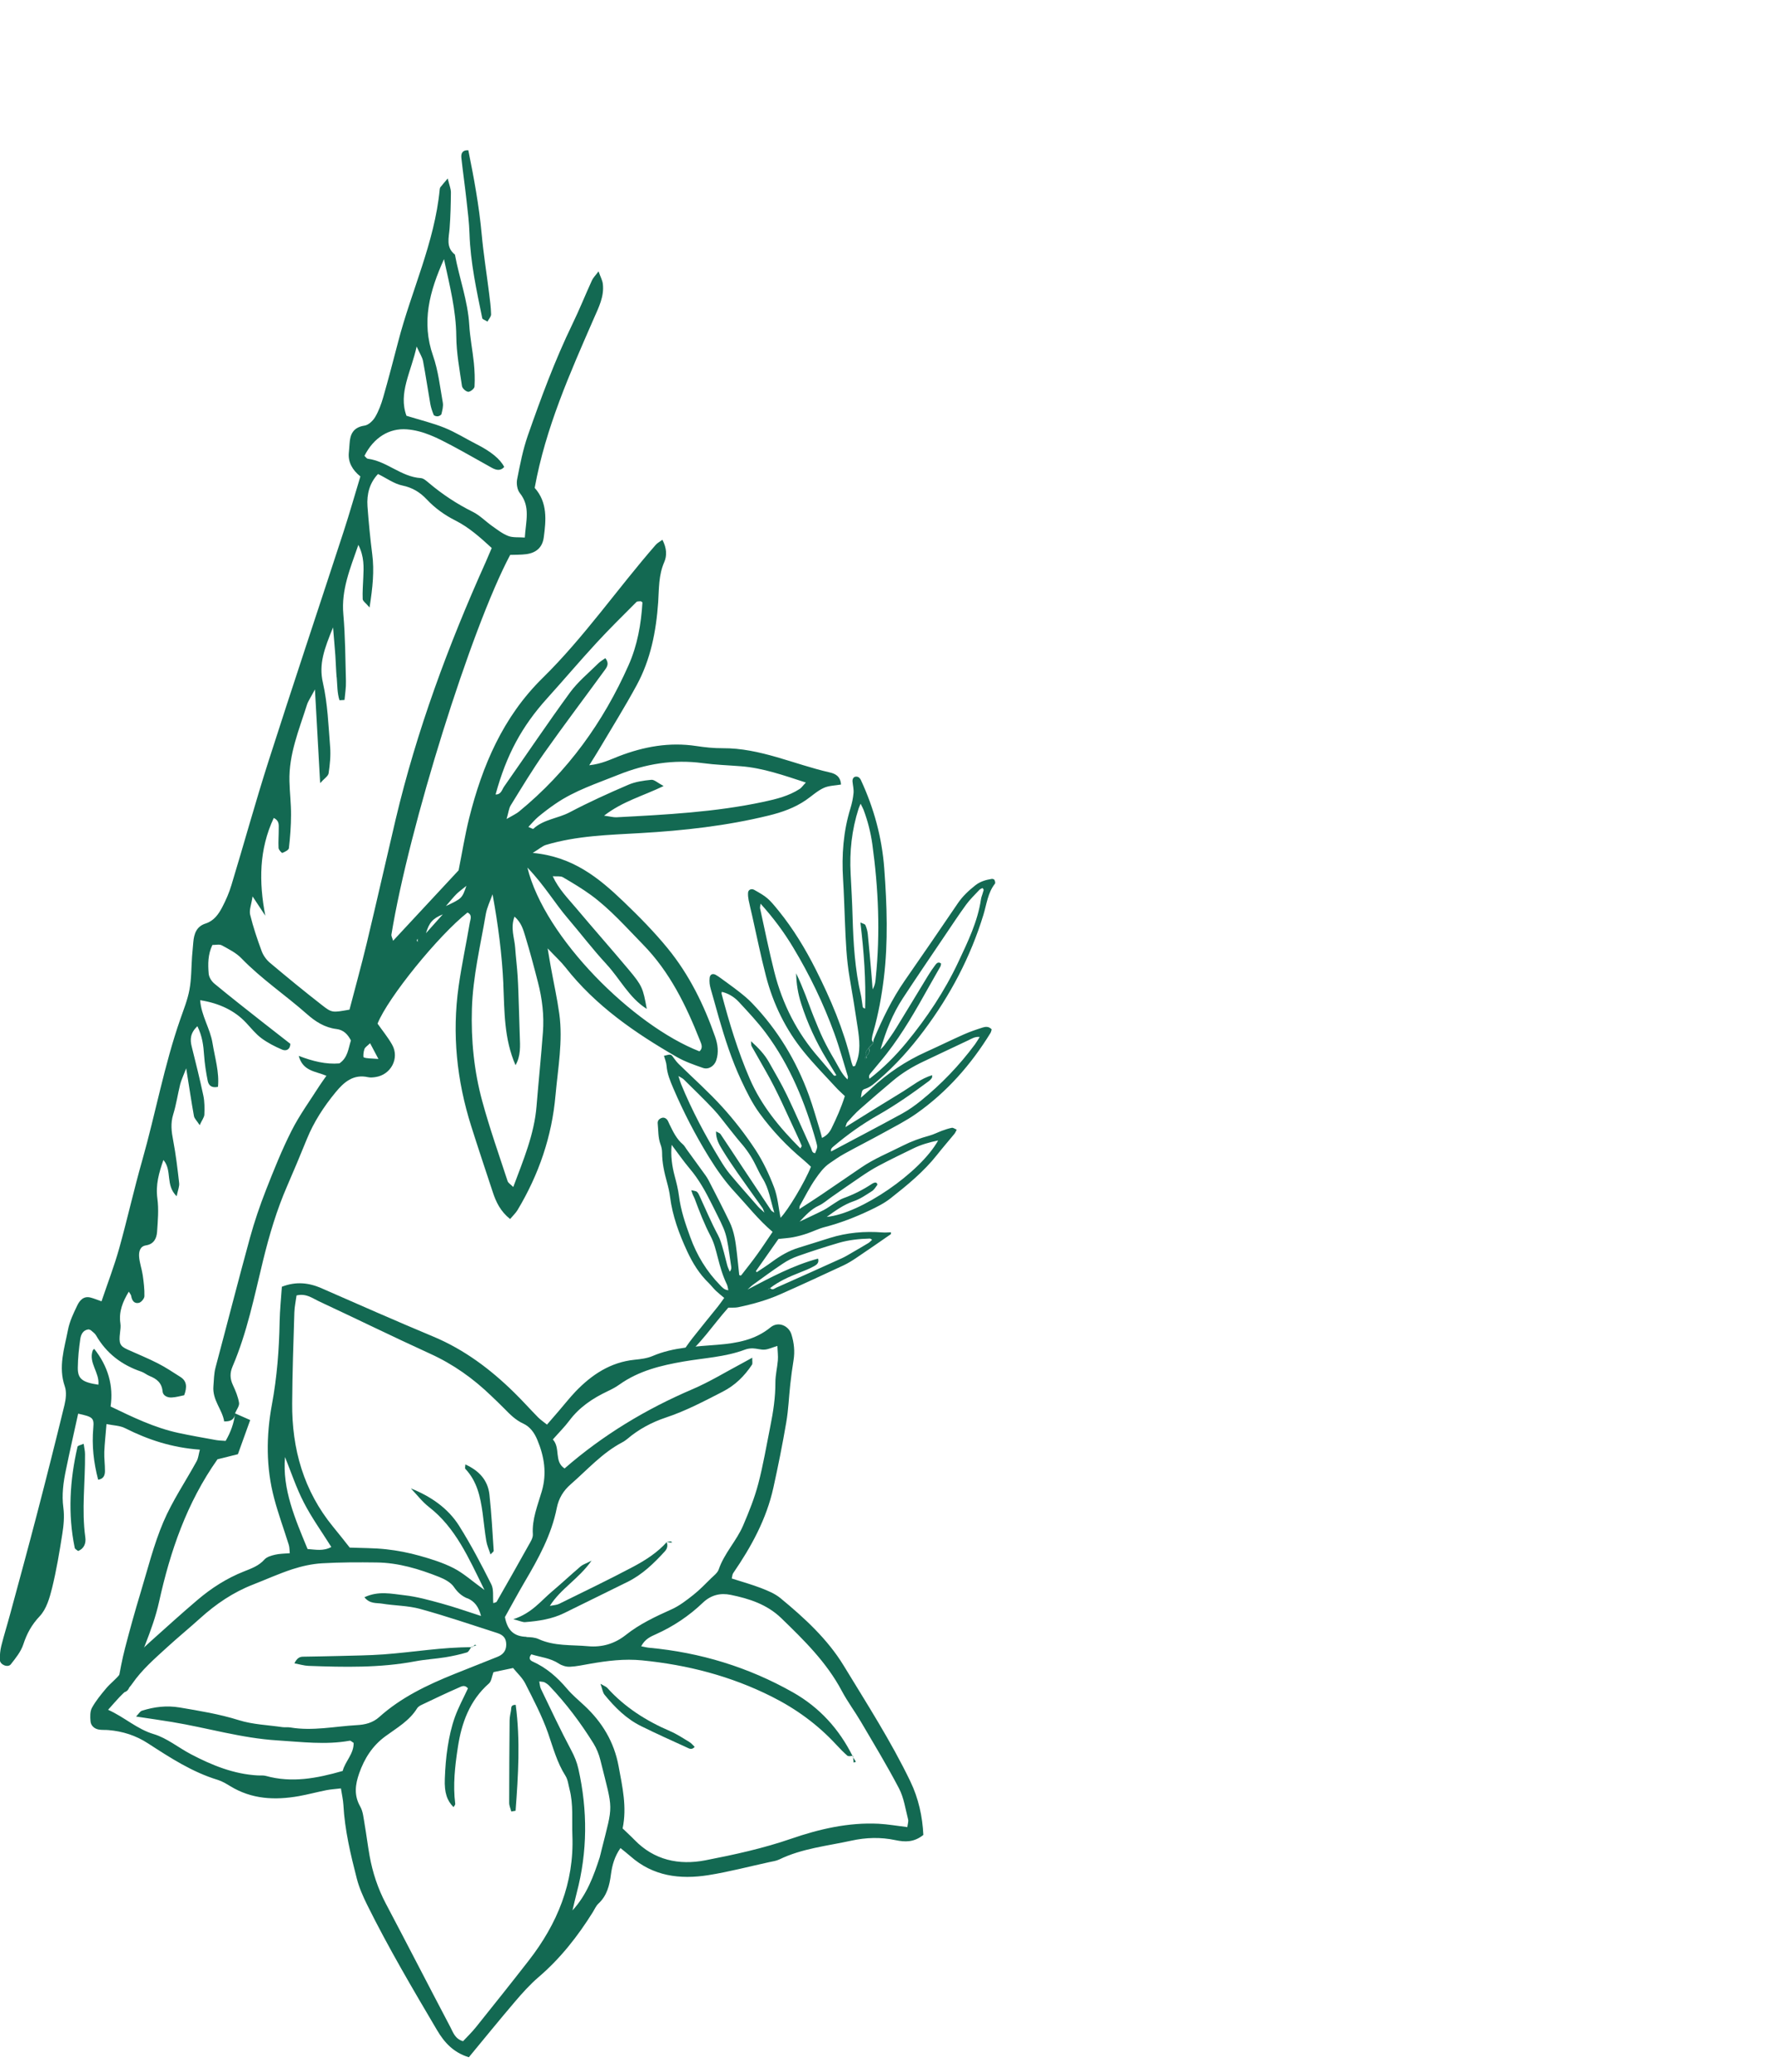 <?xml version="1.0" encoding="UTF-8"?>
<svg id="Layer_18" data-name="Layer 18" xmlns="http://www.w3.org/2000/svg" viewBox="0 0 300 350">
  <defs>
    <style>
      .cls-1 {
        fill: #136952;
        fill-rule: evenodd;
      }
    </style>
  </defs>
  <g>
    <path class="cls-1" d="M146.8,177.03c.3,.61,0,1.04-.41,1.45h.05c-.4-.63,.07-1.02,.41-1.45,0,0-.05,0-.05,0Z"/>
    <path class="cls-1" d="M146.38,178.48c.02,.11,.08,.23,.05,.31-.02,.05-.18,.05-.28,.07,0-.06,0-.14,.03-.17,.07-.08,.17-.13,.26-.2h-.05Z"/>
    <path class="cls-1" d="M147.59,176.22c-.26,.27-.52,.54-.78,.82,0,0,.05,0,.04,0,.24-.27,.49-.54,.74-.81,0,0,0,0,0,0Z"/>
    <path class="cls-1" d="M130.14,217.55c-.09,.09-.19,.18-.28,.27,0-.04-.02-.11,0-.11,.1-.04,.19-.06,.29-.1,0,0,0-.06,0-.06Z"/>
    <path class="cls-1" d="M147.59,176.22c.03-.23,.02-.48,.11-.68,1.46-3.43,3.06-6.77,5.19-9.84,3.03-4.36,6.03-8.73,9.01-13.12,.81-1.19,1.84-2.14,2.95-3.02,.81-.64,1.77-.92,2.77-1.08,.15-.02,.4,.06,.46,.17,.09,.18,.18,.51,.08,.64-1.22,1.55-1.4,3.47-1.95,5.26-2.18,7.13-5.61,13.62-10.07,19.57-2.27,3.03-4.77,5.84-7.65,8.31-.67,.57-1.29,1.18-2.17,1.48-.66,.21-.63,.3-.82,1.54,.67-.59,1.24-1.08,1.78-1.59,2.74-2.55,5.81-4.61,9.23-6.15,2.15-.97,4.26-2.01,6.42-2.97,1.02-.45,2.08-.81,3.15-1.15,.5-.16,1.05-.21,1.53,.31-.06,.19-.09,.43-.21,.62-3.28,5.33-7.35,9.96-12.48,13.58-1.77,1.25-3.74,2.24-5.64,3.29-2.17,1.2-4.38,2.31-6.55,3.51-.88,.48-1.7,1.06-2.53,1.63-.98,.67-1.68,1.64-2.34,2.58-1.01,1.44-1.8,3.04-2.67,4.58-.07,.13-.06,.31-.1,.58,1.27-.83,2.46-1.57,3.62-2.36,2.29-1.55,4.57-3.11,6.85-4.67,2.2-1.51,4.68-2.5,7.04-3.7,1.42-.72,2.92-1.26,4.46-1.68,.73-.2,1.42-.56,2.14-.83,.55-.2,1.11-.39,1.68-.5,.22-.04,.49,.18,.82,.32-.17,.32-.25,.53-.39,.7-.97,1.18-1.98,2.34-2.93,3.54-2.25,2.85-5.04,5.13-7.86,7.35-1.05,.83-2.29,1.45-3.51,2.03-2.45,1.16-4.98,2.15-7.62,2.83-1.02,.26-1.98,.75-2.98,1.09-.78,.26-1.57,.48-2.37,.63-.74,.14-1.5,.18-2.47,.29-1.2,1.71-2.51,3.57-3.82,5.44,.05,.06,.11,.11,.16,.17,.87-.58,1.75-1.14,2.59-1.76,1.39-1.02,2.85-1.88,4.51-2.38,1.75-.53,3.49-1.1,5.24-1.64,2.91-.91,5.9-1.17,8.94-.93,.45,.04,.91-.02,1.39-.03-.01,.15,.02,.3-.03,.33-1.94,1.34-3.87,2.69-5.83,4-.68,.46-1.39,.9-2.13,1.25-3.58,1.66-7.16,3.33-10.77,4.92-2.27,1-4.66,1.66-7.1,2.17-.5,.1-1.04,.04-1.62,.06-2.59,2.89-4.72,6.27-7.84,8.69-.48-.24-.35-.53-.19-.76,.63-.92,1.25-1.86,1.94-2.74,1.42-1.81,2.88-3.58,4.32-5.37,.36-.45,.69-.94,1.07-1.46-.51-.44-.97-.79-1.39-1.19-.43-.41-.79-.89-1.21-1.31-1.61-1.55-2.75-3.41-3.68-5.42-1.35-2.92-2.46-5.92-2.87-9.13-.1-.82-.29-1.64-.51-2.44-.46-1.66-.84-3.33-.84-5.07,0-.46-.1-.95-.27-1.39-.42-1.14-.35-2.34-.47-3.51-.05-.48,.23-.78,.65-.94,.39-.15,.8,.03,1.05,.45,.12,.2,.19,.43,.3,.64,.6,1.22,1.18,2.46,2.26,3.37,.26,.22,.43,.57,.64,.85,.87,1.2,1.75,2.4,2.62,3.61,.38,.53,.79,1.05,1.09,1.63,1.2,2.32,2.39,4.64,3.53,6.99,.79,1.63,1.03,3.4,1.23,5.17,.15,1.28,.28,2.57,.41,3.82,.11,.05,.15,.09,.2,.09,.06,0,.13-.03,.16-.07,.9-1.16,1.82-2.31,2.68-3.51,.89-1.23,1.72-2.51,2.6-3.8-2.39-2.03-4.25-4.42-6.3-6.63-1.71-1.83-3.14-3.86-4.46-6-2.31-3.75-4.32-7.64-6.05-11.69-.51-1.2-1.01-2.4-1.11-3.73-.04-.57-.28-1.12-.44-1.69,1.19-.31,1.18-.3,1.64,.35,.27,.38,.56,.75,.89,1.07,2.46,2.41,5.05,4.71,7.36,7.26,2.03,2.24,3.9,4.66,5.56,7.18,1.3,1.97,2.32,4.16,3.16,6.36,.62,1.63,.75,3.44,1.09,5.14,1.22-1.21,4.12-6.04,5.14-8.62-.39-.36-.8-.77-1.25-1.14-2.8-2.33-5.29-4.95-7.44-7.9-1.27-1.74-2.2-3.66-3.11-5.6-1.59-3.4-2.73-6.96-3.77-10.55-.46-1.59-.88-3.2-1.35-4.8-.19-.64-.28-1.27-.2-1.93,.07-.57,.5-.79,1.03-.5,.31,.17,.6,.38,.89,.59,1,.74,2.02,1.45,3,2.22,.79,.62,1.58,1.26,2.27,1.99,4.3,4.48,7.45,9.69,9.57,15.5,.73,2,1.3,4.07,1.93,6.11,.1,.33,.18,.67,.3,1.14,.81-.38,1.29-.97,1.61-1.62,.85-1.74,1.65-3.52,2.25-5.45-.54-.52-1.07-.98-1.54-1.5-1.81-1.97-3.69-3.88-5.38-5.96-3.08-3.78-5.19-8.1-6.41-12.81-.88-3.38-1.57-6.82-2.34-10.23-.2-.87-.41-1.73-.59-2.6-.08-.4-.12-.82-.1-1.23,.02-.53,.56-.78,1.04-.51,2.13,1.2,2.41,1.42,4.13,3.54,2.48,3.06,4.51,6.41,6.28,9.92,2.52,5,4.7,10.12,6.01,15.58,.07,.27,.18,.53,.26,.76,.45,.08,.43-.23,.51-.42,.85-1.99,.61-4.05,.3-6.11-.42-2.81-.87-5.62-1.36-8.42-.54-3.11-.66-6.25-.79-9.38-.1-2.43-.17-4.86-.32-7.28-.25-4.06,.04-8.05,1.24-11.94,.26-.84,.45-1.72,.53-2.6,.06-.63-.11-1.28-.17-1.93-.04-.43,.15-.77,.47-.83,.4-.07,.68,.11,.88,.44,.03,.05,.05,.11,.08,.16,2.19,4.73,3.54,9.67,3.93,14.88,.46,6.22,.68,12.43-.08,18.63-.37,3-.91,5.96-1.73,8.87-.13,.45-.25,.92-.29,1.39-.02,.19,.18,.4,.28,.6-.25,.27-.5,.54-.75,.81-.34,.43-.81,.82-.41,1.46-.09,.06-.18,.12-.26,.2-.03,.03-.02,.11-.03,.17,.1-.02,.26-.01,.28-.07,.03-.08-.03-.21-.05-.31,.41-.4,.71-.84,.42-1.45,.27-.27,.52-.54,.78-.82Zm-17.44,41.4c-.1,.03-.19,.06-.29,.09,0,0,0,.07,0,.11,.09-.09,.18-.18,.28-.27,.37,.53,.76,.12,1.08-.02,3.71-1.64,7.42-3.31,11.12-4.99,.59-.27,1.14-.62,1.7-.94,.92-.53,1.83-1.06,2.74-1.61,.22-.14,.4-.34,.62-.55-.2-.11-.3-.21-.4-.2-1.78,.05-3.55,.23-5.25,.73-2.32,.68-4.62,1.43-6.9,2.23-.88,.31-1.74,.74-2.52,1.26-1.72,1.14-3.38,2.36-5.05,3.57-.33,.24-.62,.54-.93,.82,3.87-2.03,7.68-4.08,11.91-5.22,.23,.74-.28,1.06-.71,1.3-.77,.42-1.6,.75-2.42,1.07-1.76,.69-3.48,1.45-4.99,2.62Zm5.12-23.61c.1-.19,.26-.36,.23-.45-.27-.66-.57-1.3-.87-1.95-1.69-3.59-3.24-7.25-5.23-10.7-.8-1.39-1.59-2.78-2.37-4.18-.09-.17-.05-.4-.1-.83,1.28,1.16,2.29,2.22,3.02,3.52,1.05,1.86,2.14,3.7,3.06,5.62,1.41,2.94,2.7,5.93,4.06,8.9,.15,.33,.15,.84,.7,.88,.41-1,.43-1.01,.15-2.01-1.84-6.55-4.39-12.79-8.48-18.29-1.38-1.85-2.98-3.54-4.55-5.24-.9-.97-1.91-1.48-2.89-1.72-.02,.11-.07,.24-.04,.34,1.29,4.87,2.74,9.68,4.75,14.33,1.97,4.56,5.05,8.27,8.57,11.79Zm-6.72-41.37c-.06,.48-.12,.65-.09,.8,.79,3.59,1.51,7.19,2.41,10.75,1.37,5.43,3.84,10.31,7.56,14.54,.78,.89,1.53,1.82,2.3,2.72,.13,.15,.24,.43,.62,.19-.54-.9-1.09-1.79-1.64-2.69-1.79-2.95-3.23-6.07-4.29-9.36-.54-1.68-.83-3.39-.86-5.16,.59,1.22,1.1,2.46,1.59,3.71,.47,1.21,.9,2.45,1.39,3.66,.51,1.26,1.02,2.53,1.61,3.76,.57,1.17,1.2,2.32,1.87,3.44,.67,1.12,1.17,2.37,2.22,3.36,.04-.26,.1-.38,.07-.47-.75-2.43-1.42-4.9-2.29-7.29-1.85-5.08-4.19-9.94-6.99-14.58-1.53-2.54-3.29-4.93-5.49-7.36Zm20.29,24.64c.23-.26,.49-.49,.69-.77,.68-.96,1.38-1.91,1.99-2.92,1.79-2.91,3.55-5.84,5.33-8.76,.4-.65,.83-1.29,1.29-1.89,.21-.27,.52-.49,.92-.15-.04,.16-.04,.34-.12,.49-.63,1.13-1.28,2.25-1.92,3.38-2.19,3.91-4.39,7.81-7.16,11.35-.83,1.07-1.73,2.09-2.58,3.14-.23,.28-.56,.57-.31,1.09,2.33-1.81,4.37-3.85,6.21-6.08,3.46-4.2,6.47-8.7,8.79-13.64,1.6-3.41,3.27-6.81,3.83-10.61,.06-.41,.25-.79,.34-1.19,.05-.2,.25-.43-.1-.69-.16,.09-.39,.16-.53,.32-.76,.82-1.58,1.6-2.23,2.49-1.28,1.76-2.48,3.59-3.7,5.39-2.34,3.47-4.7,6.92-6.99,10.42-1.72,2.62-2.86,5.52-3.76,8.61Zm-3.39-41.49c-.21,.5-.29,.66-.34,.83-1.15,3.58-1.55,7.26-1.34,11.02,.13,2.42,.26,4.85,.33,7.27,.13,4.44,.39,8.87,1.41,13.22,.12,.52,.15,1.06,.25,1.58,.05,.24-.05,.61,.46,.66,.14-4.8-.2-9.56-.8-14.53,.41,.2,.76,.26,.84,.44,.21,.48,.36,1.01,.41,1.53,.24,2.35,.43,4.71,.64,7.07,.05,.62,.1,1.24,.18,2.26,.49-.87,.47-1.46,.53-2.01,.77-7.51,.45-15-.58-22.48-.28-1.99-.77-3.95-1.49-5.85-.1-.26-.24-.5-.49-1.01Zm-4.98,58.74c4-2.13,8.01-4.22,11.98-6.39,1.13-.62,2.2-1.38,3.2-2.19,3.45-2.79,6.5-5.97,9.15-9.54,.27-.37,.5-.78,.78-1.23-.81-.08-1.36,.3-1.93,.57-2.51,1.17-5,2.37-7.51,3.55-1.88,.88-3.64,1.94-5.23,3.28-1.89,1.59-3.77,3.2-5.62,4.84-.75,.66-1.41,1.42-2.08,2.16-.15,.17-.19,.46-.33,.84,1.77-1.1,3.36-2.1,4.96-3.09,1.6-.99,3.22-1.96,4.82-2.96,1.56-.97,3.01-2.17,4.89-2.73-.02,.24,0,.38-.05,.46-.13,.19-.29,.37-.47,.51-2.79,2.08-5.63,4.07-8.66,5.79-2.67,1.52-5.16,3.29-7.5,5.28-.27,.23-.54,.46-.38,.87Zm-26.95-1.13c-.19,1.86,.06,3.59,.52,5.32,.29,1.09,.57,2.18,.71,3.29,.3,2.43,1.08,4.72,1.92,7.01,1.11,3.05,2.75,5.76,5.03,8.09,.37,.38,.7,.8,1.4,.86-.09-.37-.12-.73-.27-1.03-.7-1.45-1.13-2.98-1.53-4.54-.31-1.2-.61-2.44-1.18-3.53-1.08-2.06-1.91-4.2-2.71-6.36-.08-.22-.21-.42-.3-.64-.08-.19-.14-.39-.28-.8,.47,.12,.78,.12,.96,.27,.21,.18,.34,.48,.46,.74,1.02,2.2,1.95,4.44,3.1,6.58,.39,.72,.61,1.54,.84,2.34,.27,.91,.47,1.84,.72,2.75,.1,.38,.29,.73,.43,1.09,.23-.3,.29-.56,.25-.82-.93-6.28-.61-5.22-3.28-10.59-1.06-2.13-2.19-4.19-3.75-6.02-1.06-1.26-2-2.62-3.05-4.01Zm1.14-11.63c.2,.63,.31,1.02,.46,1.39,1.83,4.46,4.09,8.69,6.6,12.8,.49,.81,1.01,1.62,1.61,2.35,1.56,1.87,3.18,3.69,4.78,5.52,.26,.29,.57,.54,1.09,1.02-.19-.45-.23-.63-.32-.76-1.41-1.99-2.84-3.96-4.23-5.95-.88-1.27-1.74-2.55-2.55-3.87-.55-.9-1.1-1.83-1.08-3.13,.33,.19,.63,.27,.76,.46,1.2,1.77,2.36,3.56,3.54,5.34,1.67,2.52,3.35,5.05,5.03,7.56,.07,.1,.2,.15,.52,.37-.65-2.11-.9-4.05-1.96-5.76-.47-.75-.84-1.57-1.24-2.36-.66-1.34-1.48-2.56-2.47-3.69-.7-.81-1.35-1.66-2.02-2.49-.86-1.06-1.65-2.18-2.59-3.17-1.63-1.73-3.34-3.38-5.03-5.05-.19-.19-.47-.3-.92-.58Zm20.48,24.61c1.37-.65,2.75-1.28,4.09-1.96,.62-.32,1.18-.76,1.78-1.13,.5-.31,.98-.66,1.52-.86,1.73-.62,3.35-1.44,4.87-2.45,.14-.1,.31-.16,.48-.2,.1-.02,.24,.03,.31,.1,.07,.07,.12,.25,.08,.31-.28,.37-.53,.81-.9,1.04-.99,.63-1.98,1.33-3.08,1.7-1.7,.58-3.08,1.59-4.56,2.65,5.67-.52,15.8-7.46,18.83-12.91-1.51,.31-2.91,.71-4.23,1.36-1.96,.95-3.92,1.9-5.84,2.92-1.04,.55-2.03,1.19-3,1.85-1.66,1.12-3.29,2.27-4.93,3.41-.72,.5-1.4,1.12-2.19,1.48-1.33,.61-2.25,1.68-3.24,2.7Z"/>
  </g>
  <g>
    <path class="cls-1" d="M37.9,240.22c-.27-2.06-2.04-3.64-1.83-6.05,.09-1.05,.08-2.1,.36-3.15,1.95-7.3,3.82-14.63,5.82-21.92,.75-2.72,1.67-5.42,2.7-8.05,1.33-3.39,2.69-6.79,4.33-10.03,1.33-2.63,3.09-5.04,4.68-7.54,.35-.55,.74-1.06,1.21-1.74-1.83-.78-3.97-.74-4.68-3.36,2.39,.91,4.59,1.46,6.87,1.27,1.44-.97,1.51-2.52,1.95-3.88-.54-1.05-1.27-1.79-2.45-1.93-1.97-.24-3.56-1.26-4.98-2.52-3.63-3.21-7.68-5.92-11.07-9.42-.9-.94-2.16-1.56-3.33-2.2-.41-.22-1.03-.05-1.58-.06-.78,1.62-.76,3.25-.63,4.85,.05,.59,.48,1.28,.95,1.67,2.68,2.22,5.42,4.36,8.16,6.52,1.57,1.24,3.16,2.47,4.69,3.66-.04,1.06-.78,1.24-1.39,.98-1.22-.52-2.43-1.14-3.5-1.93-.96-.72-1.74-1.7-2.56-2.58q-2.86-3.07-7.79-3.84c.18,2.61,1.7,4.8,2.09,7.26,.4,2.46,1.17,4.91,.92,7.38-1.18,.25-1.59-.35-1.73-1-.29-1.45-.52-2.92-.62-4.39-.11-1.59-.28-3.12-1.13-4.86-1.2,1.16-1.27,2.23-.95,3.47,.69,2.75,1.37,5.49,1.96,8.26,.22,1.04,.21,2.14,.17,3.21-.02,.45-.38,.89-.79,1.78-.49-.76-.9-1.12-.97-1.54-.43-2.38-.78-4.77-1.31-8.06-.54,1.42-.85,2.03-1.01,2.68-.42,1.7-.67,3.45-1.19,5.13-.46,1.5-.29,2.89,0,4.37,.45,2.38,.74,4.79,1.01,7.2,.07,.57-.21,1.18-.42,2.23-1.96-1.9-.71-4.34-2.24-6.13-.77,2.22-1.33,4.22-1.02,6.51,.25,1.84,.08,3.76-.05,5.63-.08,1.11-.54,2.08-1.88,2.29-1.04,.16-1.2,1.1-1.16,1.85,.06,1.06,.45,2.09,.61,3.15,.17,1.18,.32,2.39,.29,3.58,0,.4-.54,1.04-.93,1.13-.77,.18-1.18-.37-1.3-1.15-.04-.24-.25-.46-.41-.74-1.01,1.67-1.72,3.36-1.42,5.36,.08,.51,0,1.05-.06,1.57-.22,1.79-.04,2.25,1.25,2.84,1.71,.78,3.47,1.48,5.14,2.34,1.32,.67,2.55,1.5,3.8,2.29,1.11,.7,1.16,1.72,.65,3.1-.61,.12-1.36,.34-2.11,.38-.71,.04-1.48-.3-1.54-1.03-.13-1.43-.97-2.11-2.17-2.59-.5-.2-.93-.58-1.43-.75-3.29-1.11-5.89-3.08-7.64-6.12-.19-.34-.56-.58-.86-.85-.09-.08-.24-.11-.39-.17-.95,.1-1.31,.86-1.42,1.63-.23,1.6-.4,3.22-.42,4.84-.02,1.89,.75,2.47,3.48,2.88,.23-2.03-1.7-3.7-.96-5.77,.04-.11,.16-.19,.25-.29,2.32,2.89,3.3,6.24,2.77,9.74,3.68,1.77,7.4,3.59,11.49,4.47,2.1,.45,4.22,.82,6.33,1.2,.51,.09,1.03,.09,1.63,.14,.87-1.51,1.41-3,1.59-4.65,.79,.34,1.6,.7,2.56,1.13-.73,2.02-1.4,3.89-2.08,5.77-1.33,.33-2.48,.62-3.45,.86-5.22,7.39-7.99,15.58-9.86,24.02-1.12,5.08-3.51,9.62-5.05,14.49-.21,.66-.78,1.09-1.77,.72-.05-.42-.24-.95-.16-1.42,.35-1.99,.71-3.98,1.22-5.93,.81-3.13,1.68-6.25,2.62-9.35,1.21-4,2.22-8.1,3.85-11.93,1.52-3.58,3.75-6.85,5.63-10.28,.28-.51,.33-1.15,.54-1.95-4.67-.33-8.73-1.66-12.62-3.62-.88-.45-1.98-.46-3.16-.7-.14,1.76-.31,3.22-.37,4.69-.04,1.07,.12,2.16,.11,3.23,0,.68-.19,1.34-1.15,1.48-.76-2.88-1.09-5.78-.82-8.78,.15-1.68-.11-1.84-2.56-2.38-.69,3.16-1.41,6.31-2.06,9.47-.44,2.11-.74,4.22-.44,6.43,.2,1.44,.05,2.98-.18,4.43-.48,3.06-.99,6.13-1.73,9.14-.41,1.67-.96,3.55-2.08,4.74-1.37,1.45-2.18,2.94-2.78,4.77-.4,1.22-1.29,2.32-2.11,3.36-.49,.63-1.83,.08-1.85-.73-.02-.79,.05-1.61,.24-2.38,.46-1.83,1.03-3.63,1.52-5.46,1.52-5.6,3.05-11.2,4.51-16.81,1.6-6.13,3.15-12.28,4.65-18.43,.24-1.01,.38-2.21,.05-3.15-1.13-3.28-.07-6.4,.54-9.53,.27-1.43,.93-2.81,1.57-4.13,.4-.84,1.06-1.63,2.22-1.34,.6,.15,1.17,.4,1.88,.64,1.04-3.08,2.15-5.96,2.98-8.92,1.38-4.94,2.49-9.95,3.9-14.89,2.25-7.92,3.71-16.05,6.43-23.84,.57-1.65,1.24-3.29,1.55-4.99,.34-1.83,.31-3.73,.44-5.6,.06-.81,.14-1.62,.21-2.42,.12-1.43,.54-2.67,2.07-3.16,1.41-.45,2.19-1.56,2.82-2.76,.62-1.19,1.17-2.44,1.55-3.72,2.12-6.97,4.05-14,6.27-20.94,4.16-12.98,8.49-25.91,12.72-38.87,1-3.06,1.87-6.16,2.81-9.24q-2.12-1.71-1.96-3.91c.04-.54,.1-1.08,.13-1.61,.09-1.65,.65-2.79,2.54-3.07,.67-.1,1.42-.82,1.79-1.45,.6-1.02,1.03-2.19,1.36-3.34,.89-3.11,1.71-6.25,2.53-9.39,2.23-8.61,6.16-16.75,7.02-25.73,.01-.13,.05-.28,.13-.38,.28-.36,.59-.71,1.22-1.46,.27,1.12,.54,1.73,.54,2.35-.01,2.02-.07,4.05-.22,6.07-.12,1.59-.67,3.21,.9,4.44,.73,3.98,2.18,7.8,2.42,11.88,.13,2.15,.56,4.27,.78,6.42,.13,1.33,.19,2.67,.11,4-.02,.34-.72,.91-1.07,.88-.39-.03-1-.59-1.05-.98-.41-2.79-.94-5.6-.96-8.41-.04-4.36-1.1-8.5-2.08-13.02-2.46,5.46-3.84,10.63-1.85,16.32,.88,2.52,1.18,5.26,1.65,7.91,.11,.62-.08,1.3-.23,1.94-.04,.17-.4,.36-.63,.38-.22,.02-.62-.09-.68-.24-.25-.61-.47-1.26-.58-1.91-.42-2.39-.77-4.8-1.22-7.18-.13-.66-.54-1.27-1.08-2.46-.95,4.34-3.13,7.85-1.72,11.7,2.34,.72,4.45,1.23,6.44,2.03,1.87,.76,3.59,1.85,5.4,2.77q3.68,1.86,4.68,3.85c-.7,.76-1.44,.5-2.18,.09-2.24-1.24-4.46-2.53-6.72-3.73-2.39-1.26-4.79-2.51-7.56-2.72-3-.23-5.61,1.41-7.16,4.48,.19,.17,.36,.46,.57,.49,3.23,.42,5.64,3.06,8.96,3.27,.47,.03,.96,.49,1.37,.83,2.28,1.92,4.73,3.54,7.41,4.87,1.19,.59,2.16,1.61,3.26,2.39,.88,.62,1.75,1.31,2.74,1.69,.79,.3,1.74,.18,2.79,.26,.17-2.76,1-5.22-.84-7.51-.44-.55-.6-1.58-.46-2.31,.49-2.5,.98-5.04,1.82-7.44,2.23-6.37,4.57-12.7,7.52-18.79,1.18-2.42,2.18-4.93,3.3-7.38,.2-.45,.59-.82,1.12-1.54,.33,.94,.66,1.52,.73,2.13,.25,2.11-.7,3.95-1.51,5.8-4.04,9.26-8.17,18.5-10.01,28.65,2.18,2.44,1.94,5.42,1.53,8.39-.23,1.67-1.27,2.59-2.97,2.81-.92,.12-1.86,.09-2.7,.12-6.58,12.35-17.13,46.08-20.07,64.12-.05,.29,.16,.62,.28,1.07,3.83-4.12,7.49-8.05,11.07-11.9,.59-2.95,1.06-5.89,1.77-8.76,2.22-8.9,5.73-17.15,12.42-23.72,7.05-6.92,12.65-15.09,19.13-22.51,.29-.33,.71-.54,1.13-.85,.73,1.42,.79,2.67,.3,3.79-.96,2.19-.87,4.48-1.02,6.76-.34,4.9-1.27,9.67-3.63,14.01-1.99,3.67-4.21,7.22-6.34,10.82-.45,.77-.94,1.52-1.68,2.71,2.11-.23,3.54-.96,4.99-1.52,4.23-1.63,8.55-2.42,13.1-1.73,1.46,.22,2.96,.38,4.44,.37,6.36-.04,12.08,2.72,18.11,4.09,.85,.19,1.83,.59,1.91,2.05-.97,.17-2.05,.17-2.92,.57-1.09,.5-2,1.36-3,2.05-1.92,1.32-4.06,2.07-6.32,2.62-7.11,1.74-14.35,2.54-21.63,2.96-5.39,.31-10.8,.44-16.03,2.01-.54,.17-1.01,.6-2.2,1.34,6.81,.63,11.19,4.25,15.32,8.2,2.63,2.52,5.21,5.13,7.51,7.95,3.62,4.43,6.12,9.53,8,14.92,.45,1.3,.63,2.63,.18,3.98-.31,.94-1.28,1.6-2.22,1.28-1.52-.53-3.08-1.07-4.47-1.87-7.05-4.06-13.71-8.64-18.81-15.15-.72-.92-1.6-1.71-2.99-3.18,.27,1.6,.39,2.36,.53,3.11,.48,2.65,1.07,5.29,1.44,7.95,.63,4.6-.23,9.16-.64,13.73-.61,6.99-2.83,13.43-6.43,19.43-.31,.51-.77,.93-1.25,1.5-1.63-1.31-2.37-2.86-2.92-4.53-1.23-3.72-2.47-7.43-3.65-11.16-2.44-7.71-3.26-15.58-2.13-23.6,.51-3.61,1.28-7.17,1.89-10.77,.1-.57,.47-1.32-.39-1.72-4.91,3.87-13.45,14.38-15.2,18.77,.79,1.13,1.74,2.28,2.46,3.55,1.3,2.29-.2,5.11-2.83,5.48-.4,.06-.83,.1-1.21,.02-2.52-.57-4.11,.84-5.53,2.57-1.98,2.41-3.67,5-4.85,7.91-1.07,2.63-2.16,5.24-3.29,7.84-1.79,4.1-3.05,8.35-4.11,12.69-1.47,6.02-2.69,12.13-5.15,17.87-.46,1.08-.44,2.04,.05,3.1,.45,.97,.88,1.98,1.05,3.02,.09,.53-.42,1.16-.66,1.75-.08,.98-.62,1.44-1.84,1.4Zm18.99-125.83c-.1-1.21-.13-2.43-.21-3.64-.09-1.28-.21-2.55-.39-4.76-1.47,3.62-2.45,6.19-1.71,9.37,.8,3.52,.93,7.22,1.22,10.85,.11,1.46-.04,2.97-.26,4.43-.08,.49-.75,.89-1.43,1.66-.3-5.3-.56-10.1-.88-15.83-.73,1.39-1.14,1.95-1.34,2.57-1.34,4.24-3.09,8.38-2.97,12.95,.05,1.89,.28,3.77,.27,5.66,0,1.88-.15,3.76-.36,5.63-.04,.33-.69,.64-1.11,.81-.1,.04-.63-.53-.64-.84-.06-1.07,.04-2.15,.03-3.23,0-.65,.12-1.37-.84-1.84-2.49,5.33-2.53,10.78-1.43,16.51-.61-.92-1.21-1.83-2.15-3.25-.21,1.39-.6,2.31-.41,3.09,.51,2.09,1.2,4.14,1.95,6.16,.27,.73,.79,1.45,1.38,1.95,2.89,2.43,5.8,4.82,8.78,7.14,1.73,1.36,1.79,1.29,4.68,.79,.95-3.66,2-7.42,2.91-11.21,1.67-6.96,3.24-13.94,4.88-20.89,3.56-15.03,8.9-29.43,15.22-43.49,.32-.72,.63-1.45,1.03-2.4-1.94-1.78-3.83-3.48-6.13-4.64-1.83-.92-3.46-2.09-4.86-3.58-1.13-1.2-2.42-1.99-4.12-2.34-1.4-.29-2.65-1.23-4.11-1.94-1.42,1.5-1.93,3.4-1.78,5.47,.2,2.69,.46,5.38,.8,8.06,.37,2.85,.08,5.62-.45,9.02-.65-.78-1.15-1.09-1.16-1.42-.05-1.21,.05-2.42,.1-3.64,.08-1.75,.18-3.51-.83-5.52-1.39,4-2.91,7.59-2.54,11.72,.33,3.76,.34,7.55,.44,11.33,.03,1.05-.15,2.1-.24,3.15-.29,.02-.57,.03-.85,.05-.4-1.24-.36-2.57-.47-3.87Zm28.19,51.95c-.23-5.11-.9-10.16-1.83-15.26-.39,1.11-.94,2.2-1.14,3.34-.91,5.32-2.19,10.58-2.35,16-.16,5.29,.36,10.53,1.75,15.62,1.24,4.55,2.81,9.01,4.28,13.49,.1,.32,.51,.55,.96,1,1.7-4.56,3.54-8.87,3.93-13.63,.34-4.17,.77-8.33,1.08-12.5,.22-2.85-.12-5.66-.83-8.42-.67-2.61-1.36-5.22-2.15-7.8-.34-1.11-.65-2.31-1.82-3.33-.73,1.95,0,3.6,.11,5.25,.11,1.61,.32,3.22,.42,4.84,.11,1.75,.15,3.5,.21,5.25,.06,1.62,.09,3.24,.15,4.85,.07,1.69,.17,3.37-.72,4.91-1.95-4.46-1.86-9.07-2.06-13.63Zm17.03-28.54c1.06,.14,1.58,.29,2.07,.27,8.35-.44,16.7-.86,24.92-2.62,2.12-.46,4.21-.97,6.06-2.17,.31-.2,.52-.54,1.04-1.08-3.76-1.22-7.24-2.46-10.97-2.75-2.15-.17-4.32-.24-6.46-.53-4.95-.66-9.66,.12-14.26,1.97-3.63,1.46-7.37,2.66-10.63,4.9-1,.68-1.97,1.42-2.9,2.19-.59,.5-1.09,1.11-1.68,1.72,.4,.16,.77,.39,.85,.31,1.74-1.61,4.15-1.73,6.15-2.79,3.22-1.7,6.54-3.2,9.89-4.64,1.2-.52,2.58-.71,3.89-.84,.5-.05,1.06,.51,2.08,1.05-3.52,1.7-6.9,2.57-10.04,4.99Zm.37,25.06c-2.29-2.46-4.33-5.16-6.52-7.72-2.21-2.58-3.94-5.57-6.82-8.57,2.9,11.89,17.93,26.71,29.07,31.04,.69-.58,.31-1.28,.09-1.84-2.34-5.92-5.09-11.57-9.63-16.21-2.83-2.89-5.5-5.94-8.77-8.34-1.52-1.11-3.14-2.07-4.76-3.02-.39-.23-.98-.11-1.72-.17,1.03,2.22,2.58,3.75,3.95,5.38,2.95,3.51,5.99,6.94,8.93,10.45,2.21,2.64,2.39,3.08,3.01,6.58-2.99-1.87-4.51-5.08-6.83-7.57Zm-14.72-25.79c8.19-6.71,14.2-15.06,18.48-24.7,1.49-3.36,2.12-6.93,2.34-10.58,0-.07-.18-.15-.27-.22-.25,.04-.59-.02-.73,.12-2.28,2.29-4.59,4.55-6.78,6.93-2.83,3.07-5.53,6.26-8.33,9.36-4.27,4.73-6.88,9.54-8.71,16.24,.96,.02,1.08-.84,1.45-1.35,3.71-5.29,7.31-10.66,11.13-15.88,1.34-1.83,3.16-3.31,4.78-4.92,.35-.35,.79-.59,1.19-.88,.69,.86,.31,1.46-.08,1.99-3.41,4.68-6.91,9.3-10.25,14.03-2.02,2.86-3.82,5.87-5.66,8.84-.32,.52-.37,1.2-.7,2.31,1.04-.61,1.65-.88,2.14-1.28Zm-10.62,13.98c-.53,.53-1,1.13-1.78,2.02,2.74-1.29,2.73-1.3,3.47-3.42-.72,.59-1.25,.96-1.69,1.4Zm-14.59,25.19c-.45,.45-.85,.67-.96,1-.16,.44-.25,1.33-.11,1.39,.52,.21,1.14,.16,2.48,.27-.68-1.28-1.01-1.91-1.41-2.66Zm12.29-21.77c-1.76,.72-2.3,1.42-2.85,3.19,1.14-1.27,1.73-1.93,2.85-3.19Zm-4.25,4.67c0-.18,0-.37,0-.56-.05,.1-.1,.19-.16,.29,.06,.09,.11,.18,.16,.27Z"/>
    <path class="cls-1" d="M79.16,25.38c-1.1-.04-1.25,.62-1.18,1.31,.26,2.4,.61,4.79,.87,7.19,.21,1.86,.44,3.73,.5,5.6,.16,4.85,1.19,9.56,2.16,14.29,.04,.17,.42,.27,.88,.56,.22-.43,.62-.83,.61-1.24-.03-1.19-.19-2.39-.34-3.58-.41-3.32-.95-6.63-1.25-9.96-.44-4.79-1.31-9.5-2.26-14.18Z"/>
    <path class="cls-1" d="M13.2,262.02c1.07-.42,1.35-1.37,1.22-2.3-.65-4.69,0-9.38-.05-14.07,0-.52-.13-1.04-.23-1.74-.45,.21-.99,.29-1.04,.5-1.3,5.66-1.65,11.35-.47,17.08,.04,.21,.37,.36,.57,.53Z"/>
  </g>
  <g>
    <path class="cls-1" d="M54.42,217.67c6.26,2.74,12.51,5.5,18.81,8.13,5.24,2.19,9.67,5.52,13.68,9.46,1.38,1.35,2.67,2.8,4.03,4.18,.44,.44,.97,.8,1.51,1.23,.74-.86,1.33-1.54,1.93-2.23,.97-1.12,1.88-2.29,2.9-3.36,2.75-2.86,5.92-4.96,10-5.37,1.01-.1,2.08-.23,3-.62,3.54-1.52,7.35-1.6,11.05-1.91,3.28-.27,6.31-.82,8.89-2.93,1.37-1.12,3.11-.23,3.54,1.17,.45,1.44,.6,2.88,.36,4.38-.22,1.35-.4,2.7-.55,4.06-.24,2.14-.31,4.31-.68,6.43-.63,3.7-1.37,7.39-2.18,11.05-1.17,5.3-3.73,9.97-6.78,14.41-.17,.24-.17,.6-.25,.92,1.69,.54,3.34,1,4.93,1.61,1.16,.45,2.37,.94,3.31,1.72,4.05,3.34,7.94,6.9,10.69,11.41,3.9,6.41,7.97,12.73,11.24,19.51,1.4,2.9,2.06,5.96,2.21,9.07-1.58,1.27-3.1,1.22-4.72,.88-2.48-.53-5-.45-7.45,.09-4.1,.9-8.34,1.31-12.19,3.18-.5,.24-1.09,.32-1.65,.44-3.45,.75-6.88,1.66-10.36,2.21-4.77,.75-9.32,.18-13.14-3.2-.51-.45-1.05-.86-1.68-1.38-1,1.42-1.41,2.9-1.62,4.49-.23,1.82-.67,3.57-2.12,4.91-.4,.37-.63,.94-.93,1.42-2.55,4.08-5.48,7.82-9.16,10.97-1.46,1.25-2.77,2.71-4.02,4.18-2.65,3.11-5.23,6.28-7.78,9.37-2.6-.8-4.13-2.47-5.38-4.59-4.11-6.96-8.22-13.92-11.81-21.17-.7-1.42-1.36-2.91-1.75-4.44-1.05-4.08-2.03-8.18-2.26-12.42-.05-.88-.26-1.75-.42-2.8-.92,.11-1.69,.15-2.45,.3-1.56,.31-3.11,.73-4.68,1.01-4.03,.71-7.94,.53-11.56-1.68-.68-.41-1.38-.84-2.13-1.07-4.31-1.31-8.04-3.74-11.76-6.15-2.07-1.35-4.29-2.06-6.71-2.26-.56-.05-1.14,.01-1.69-.1-.72-.15-1.28-.66-1.34-1.38-.07-.76-.1-1.67,.25-2.3,.65-1.18,1.53-2.24,2.4-3.28,.73-.87,1.69-1.55,2.36-2.46,1.49-2.04,3.27-3.79,5.14-5.46,2.63-2.35,5.24-4.73,7.93-7.01,2.35-2,4.93-3.65,7.82-4.8,1.25-.5,2.54-.94,3.5-2.03,.4-.45,1.16-.66,1.8-.81,.76-.18,1.56-.17,2.48-.25-.06-.55-.04-1-.17-1.41-.81-2.61-1.76-5.17-2.46-7.81-1.41-5.26-1.37-10.62-.39-15.92,.86-4.62,1.21-9.24,1.3-13.91,.04-2.02,.25-4.04,.38-5.97,2.44-.94,4.59-.67,6.75,.27Zm88.84,78.97c-.69-.59-1.32-1.25-1.94-1.92-3.13-3.38-6.75-6.02-10.89-8.1-6.93-3.48-14.24-5.36-21.9-6.12-2.99-.3-5.91,.07-8.83,.58-1.12,.19-2.25,.45-3.37,.5-.62,.03-1.35-.19-1.87-.53-1.46-.96-3.13-1.09-4.66-1.57-.53,.65-.2,1.03,.21,1.21,2.34,1.05,4.19,2.67,5.83,4.61,.88,1.04,1.94,1.92,2.94,2.85,3,2.8,5.01,6.12,5.77,10.22,.64,3.48,1.44,6.92,.68,10.52,.71,.69,1.38,1.29,2.01,1.94,3.33,3.44,7.52,4.3,11.96,3.45,4.9-.95,9.77-2.01,14.55-3.66,4.7-1.62,9.65-2.77,14.73-2.52,1.57,.08,3.13,.36,4.87,.57,.06-.5,.22-.94,.13-1.31-.45-1.76-.71-3.64-1.53-5.22-2-3.83-4.25-7.53-6.44-11.26-1.04-1.77-2.28-3.42-3.24-5.23-2.56-4.82-6.37-8.55-10.22-12.28-2.41-2.33-5.42-3.3-8.56-3.94-1.71-.35-3.3,0-4.7,1.33-2.31,2.21-4.96,3.99-7.9,5.31-.89,.4-1.87,.8-2.52,2.05,.6,.11,.98,.22,1.37,.25,8.63,.8,16.74,3.27,24.29,7.54,4.48,2.54,7.8,6.19,10.09,10.8l.06-.08c-.31,0-.72,.14-.9-.01Zm-59.86-14.14c-.29,.77-.34,1.53-.75,1.89-3.28,2.88-4.65,6.7-5.27,10.82-.48,3.15-.85,6.33-.44,9.53,.02,.17-.18,.36-.29,.55-1.09-1.09-1.56-2.41-1.47-4.77,.07-1.82,.2-3.65,.49-5.44,.26-1.68,.63-3.36,1.2-4.96,.6-1.69,1.48-3.28,2.22-4.89-.55-.68-1.13-.31-1.57-.12-2.08,.91-4.13,1.89-6.19,2.87-.3,.14-.65,.33-.82,.6-1.3,2.12-3.43,3.32-5.34,4.72-2.23,1.62-3.58,3.77-4.47,6.3-.66,1.89-.9,3.7,.18,5.59,.49,.85,.56,1.95,.74,2.95,.31,1.79,.53,3.61,.85,5.4,.51,2.82,1.4,5.51,2.74,8.05,3.67,6.95,7.26,13.94,10.92,20.89,.46,.87,.76,1.95,2.13,2.36,.69-.74,1.49-1.51,2.18-2.37,2.99-3.73,5.98-7.47,8.92-11.25,4.83-6.21,7.69-13.12,7.38-21.13-.1-2.61,.19-5.25-.48-7.82-.2-.77-.28-1.63-.69-2.27-1.43-2.25-2.09-4.77-2.95-7.24-1.02-2.89-2.46-5.63-3.85-8.37-.5-.98-1.38-1.76-2.05-2.6-1.31,.28-2.41,.51-3.32,.7Zm-5.79-24.71c1.99,3.17,3.74,6.5,5.42,9.85,.45,.89,.24,2.11,.34,3.19,.21-.09,.5-.11,.58-.25,1.81-3.15,3.6-6.32,5.37-9.49,.33-.59,.78-1.27,.74-1.88-.17-2.59,.83-4.92,1.52-7.31,.87-3.01,.41-5.83-.76-8.64-.51-1.22-1.23-2.23-2.4-2.77-1.29-.59-2.23-1.55-3.18-2.52-.71-.73-1.46-1.43-2.2-2.14-3.05-2.95-6.44-5.36-10.33-7.13-6.31-2.88-12.54-5.94-18.83-8.87-1.09-.51-2.14-1.37-3.76-.98-.12,.92-.34,1.89-.37,2.86-.16,5.11-.34,10.23-.37,15.34-.06,7.73,1.94,14.82,6.93,20.9,.94,1.14,1.85,2.3,2.8,3.5,2.08,.08,4.12,.06,6.14,.28,1.91,.21,3.82,.58,5.67,1.1,1.96,.55,3.95,1.17,5.75,2.09,1.66,.85,3.09,2.16,5.21,3.69-2.73-5.54-4.89-10.52-9.37-14.01-1.15-.89-2.05-2.09-3.07-3.15,3.34,1.33,6.27,3.32,8.17,6.34Zm1.36,12.23c-.97-.41-1.64-1.03-2.26-1.93-.53-.77-1.56-1.31-2.48-1.68-3.4-1.35-6.9-2.41-10.59-2.45-3.07-.04-6.15-.04-9.22,.14-1.68,.1-3.39,.48-5,1-2.27,.74-4.44,1.73-6.67,2.6-3.34,1.3-6.24,3.27-8.88,5.65-1.86,1.68-3.8,3.27-5.65,4.96-2.1,1.92-4.25,3.78-5.89,6.16-.57,.83-1.42,1.47-2.12,2.22-.61,.65-1.2,1.33-1.94,2.16,2.79,1.25,4.86,3.26,7.72,4.11,2.23,.67,4.17,2.29,6.29,3.4,3.55,1.86,7.22,3.36,11.3,3.58,.45,.02,.93-.04,1.36,.08,4.35,1.21,8.56,.43,12.98-.84,.39-1.58,1.89-2.87,1.85-4.74-.31-.18-.5-.4-.65-.37-4.09,.74-8.16,.2-12.24-.05-6.06-.37-11.87-2.13-17.82-3.11-1.9-.31-3.8-.58-6.06-.92,.46-.48,.67-.88,.98-.98,2.08-.66,4.17-.92,6.38-.55,3.37,.57,6.71,1.11,10,2.14,2.35,.74,4.9,.82,7.37,1.18,.45,.06,.92-.02,1.37,.06,3.77,.63,7.48-.19,11.22-.4,1.37-.07,2.68-.38,3.78-1.37,3.7-3.32,8.12-5.42,12.68-7.26,2.43-.98,4.85-1.94,7.28-2.9,.94-.37,1.49-1,1.5-2.05,0-1.01-.4-1.62-1.52-1.98-4.34-1.39-8.65-2.87-13.04-4.07-2.06-.57-4.28-.54-6.41-.89-.94-.16-2.07,.08-3-1.08,2.36-1.12,4.61-.58,6.76-.34,2.13,.24,4.23,.83,6.31,1.4,2.16,.59,4.27,1.34,6.64,2.1-.4-1.56-1.1-2.49-2.32-3Zm10.02,6.54c.68,.02,1.41,.06,2.01,.33,2.69,1.24,5.58,.96,8.4,1.22,2.33,.21,4.48-.4,6.38-1.91,2.33-1.85,5.01-3.1,7.72-4.32,1.32-.59,2.52-1.52,3.67-2.43,1.07-.84,2.02-1.84,2.99-2.79,.49-.48,1.12-.94,1.32-1.54,.94-2.74,3.02-4.82,4.13-7.43,.98-2.29,1.92-4.63,2.55-7.03,.84-3.19,1.38-6.45,2.03-9.68,.5-2.46,.87-4.92,.86-7.44,0-1.24,.32-2.48,.42-3.72,.06-.74-.04-1.49-.08-2.44-.9,.27-1.52,.58-2.15,.62-.66,.05-1.33-.19-2-.21-.44-.01-.92,.06-1.34,.22-3.34,1.25-6.89,1.4-10.36,2-3.82,.66-7.58,1.57-10.83,3.88-.64,.46-1.35,.83-2.07,1.17-2.49,1.18-4.72,2.68-6.4,4.92-.81,1.08-1.78,2.04-2.8,3.2,1.33,1.45,.16,3.71,1.98,4.9,6.5-5.66,13.74-10.02,21.62-13.39,2.92-1.25,5.65-2.93,8.46-4.42,.47-.25,.93-.51,1.64-.9-.02,.63,.09,.99-.05,1.19-1.28,1.92-2.84,3.47-4.95,4.55-3.14,1.61-6.23,3.25-9.61,4.37-2.34,.78-4.59,1.97-6.52,3.62-.26,.22-.55,.41-.85,.57-3.38,1.78-5.88,4.62-8.7,7.08-1.24,1.08-2.03,2.36-2.36,4.02-.9,4.54-3.1,8.53-5.42,12.46-1.2,2.05-2.33,4.15-3.34,5.95,.43,2.38,1.65,3.28,3.62,3.34Zm12.39,37.12c.1-.33,.17-.66,.25-.99,2.05-8.2,2.05-6.46-.16-15.35-.24-.98-.64-1.96-1.17-2.82-2.17-3.48-4.62-6.75-7.45-9.71-.23-.24-.52-.45-.82-.6-.19-.1-.43-.08-.89-.15,.1,.47,.11,.88,.27,1.23,1.68,3.48,3.32,6.99,5.14,10.4,.55,1.03,.96,2.03,1.21,3.15,1.57,7.01,1.55,13.99-.29,20.95-.26,.98-.47,1.97-.71,2.95,2.42-2.63,3.58-5.81,4.63-9.05Zm-49.4-51.99c1.38,.1,2.66,.39,4.02-.34-1.61-2.57-3.33-4.95-4.66-7.54-1.28-2.48-2.16-5.17-3.17-7.66-.47,5.44,1.69,10.39,3.81,15.53Z"/>
    <path class="cls-1" d="M117.4,295.1c-.29-.27-.55-.61-.89-.81-1.07-.65-2.13-1.35-3.27-1.84-4.03-1.73-7.65-4.03-10.6-7.3-.2-.22-.52-.32-1.15-.69,.31,.86,.37,1.46,.69,1.85,1.74,2.13,3.68,4.07,6.18,5.3,2.55,1.26,5.15,2.43,7.74,3.61,.37,.17,.82,.48,1.32-.12Z"/>
    <path class="cls-1" d="M144.16,296.65c.04,.37,.09,.75,.12,1.12,.13-.05,.25-.1,.38-.14-.19-.3-.38-.59-.57-.89,0,0,.06-.09,.06-.09Z"/>
    <path class="cls-1" d="M87.14,305.91c.45-5.97,.82-11.93,.02-17.9-.91,0-.72,.56-.79,.93-.1,.56-.23,1.12-.24,1.68-.04,4.65-.07,9.3-.07,13.96,0,.48,.23,.97,.35,1.45,.24-.04,.49-.08,.73-.12Z"/>
    <path class="cls-1" d="M82.91,262.6c.27-.31,.54-.47,.53-.62-.21-3.16-.37-6.33-.72-9.49-.27-2.46-1.79-4.06-4.07-5.09,0,.34-.1,.64,0,.75,1.99,2.1,2.54,4.75,2.92,7.47,.21,1.57,.36,3.16,.62,4.72,.12,.74,.45,1.44,.71,2.25Z"/>
    <path class="cls-1" d="M79.79,278.28c-5.02-.03-9.97,.85-14.97,1.21-2.49,.18-5,.2-7.5,.27-2.05,.06-4.1,.08-6.15,.12-.63,.02-1.03,.35-1.41,1.12,.91,.17,1.64,.4,2.38,.43,6.03,.22,12.06,.36,18.04-.77,1.68-.32,3.4-.41,5.08-.68,1.23-.2,2.46-.47,3.65-.82,.32-.1,.52-.62,.77-.95l.09,.06Z"/>
    <path class="cls-1" d="M79.7,278.22c.27-.09,.53-.17,.8-.26-.08-.04-.19-.12-.22-.1-.17,.13-.32,.28-.49,.42,0,0-.09-.06-.09-.06Z"/>
    <path class="cls-1" d="M112.71,260.5c-1.61,1.8-3.63,3.09-5.72,4.2-4.12,2.18-8.33,4.2-12.51,6.26-.38,.19-.85,.2-1.55,.34,1.86-2.94,4.81-4.49,7.05-7.64-1,.51-1.47,.65-1.82,.94-1.64,1.4-3.22,2.88-4.87,4.27-1.89,1.59-3.39,3.65-6.53,4.68,1.19,.31,1.6,.52,1.99,.49,2.28-.18,4.53-.51,6.61-1.53,3.57-1.75,7.15-3.51,10.71-5.27,2.49-1.23,4.45-3.13,6.3-5.16,.43-.47,.52-.98,.31-1.56h.03Z"/>
    <path class="cls-1" d="M112.68,260.5c.21,.03,.42,.08,.63,.1,.1,0,.21-.03,.31-.04-.09-.06-.19-.16-.28-.16-.2,0-.39,.07-.61,.1-.02,0-.05,0-.05,0Z"/>
  </g>
</svg>